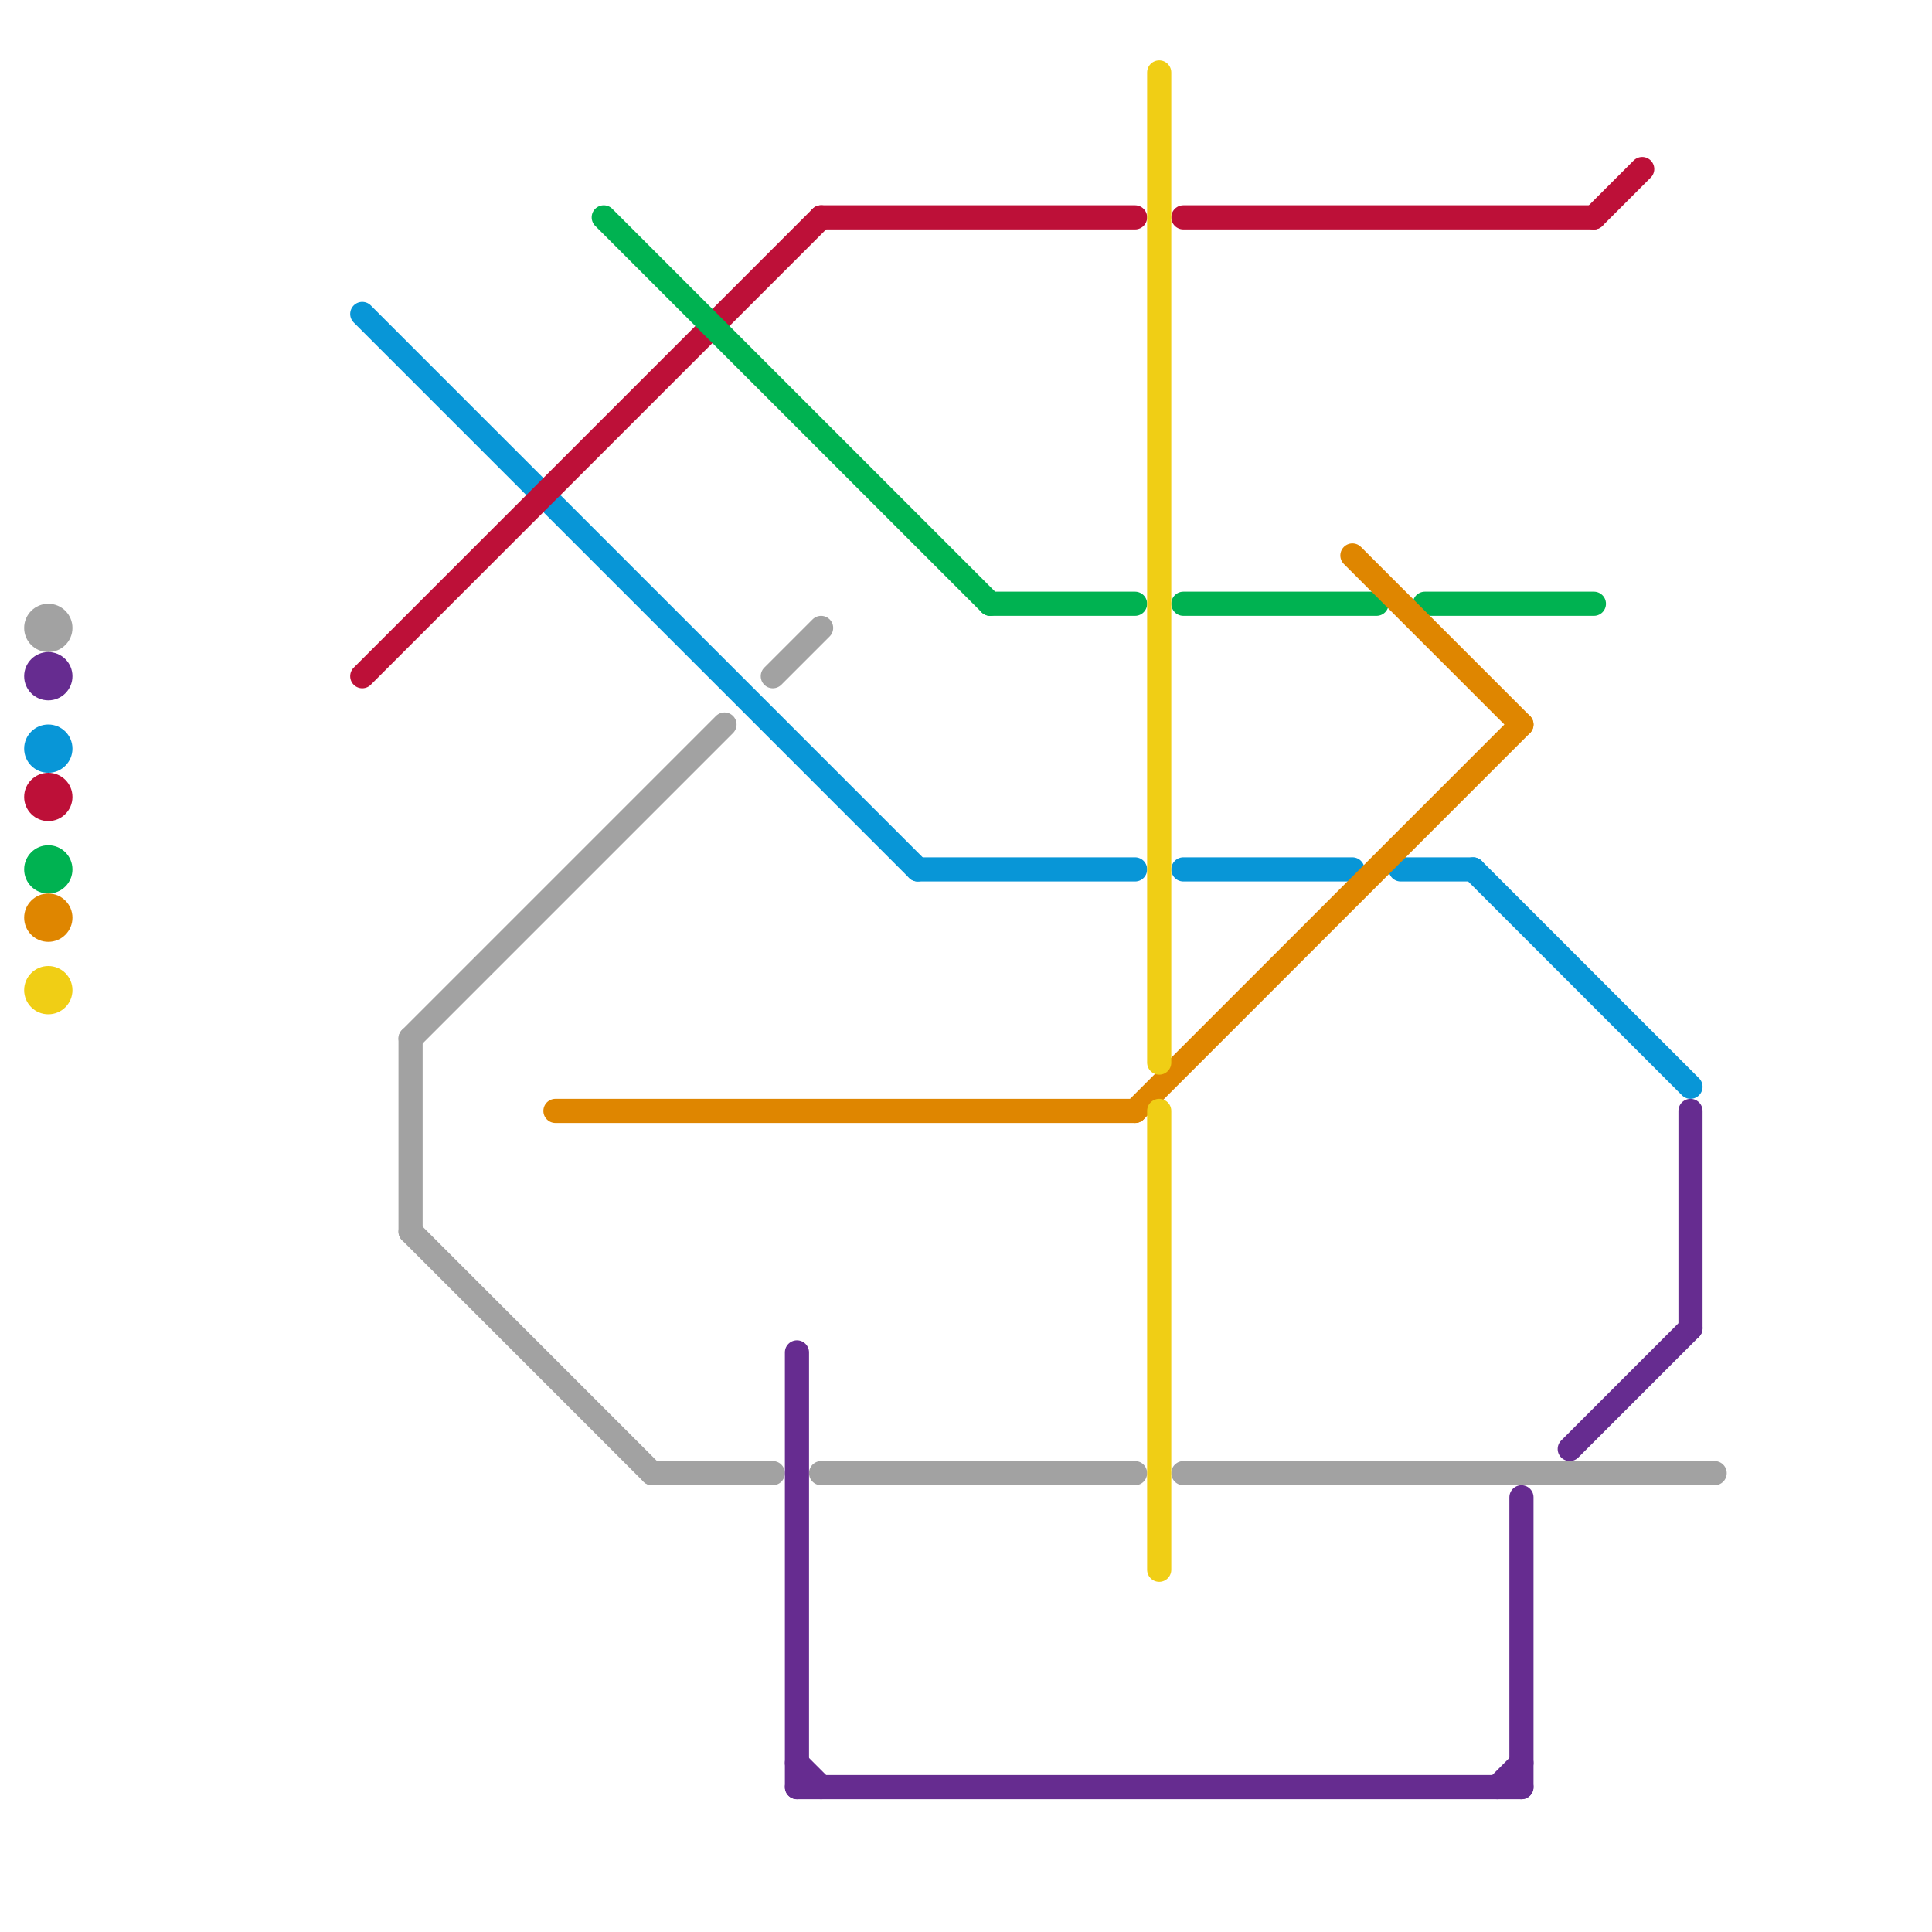 
<svg version="1.1" xmlns="http://www.w3.org/2000/svg" viewBox="0 0 80 80">
<style>text { font: 1px Helvetica; font-weight: 600; white-space: pre; dominant-baseline: central; } line { stroke-width: 1; fill: none; stroke-linecap: round; stroke-linejoin: round; } .c0 { stroke: #0896d7 } .c1 { stroke: #bd1038 } .c2 { stroke: #a2a2a2 } .c3 { stroke: #662c90 } .c4 { stroke: #00b251 } .c5 { stroke: #df8600 } .c6 { stroke: #f0ce15 }</style><defs><g id="wm-xf"><circle r="1.2" fill="#000"/><circle r="0.9" fill="#fff"/><circle r="0.6" fill="#000"/><circle r="0.3" fill="#fff"/></g><g id="wm"><circle r="0.6" fill="#000"/><circle r="0.3" fill="#fff"/></g></defs><line class="c0" x1="49" y1="36" x2="56" y2="36"/><line class="c0" x1="61" y1="36" x2="70" y2="45"/><line class="c0" x1="38" y1="36" x2="47" y2="36"/><line class="c0" x1="15" y1="13" x2="38" y2="36"/><line class="c0" x1="58" y1="36" x2="61" y2="36"/><circle cx="2" cy="31" r="1" fill="#0896d7" /><line class="c1" x1="15" y1="28" x2="34" y2="9"/><line class="c1" x1="49" y1="9" x2="66" y2="9"/><line class="c1" x1="66" y1="9" x2="68" y2="7"/><line class="c1" x1="34" y1="9" x2="47" y2="9"/><circle cx="2" cy="33" r="1" fill="#bd1038" /><line class="c2" x1="17" y1="43" x2="30" y2="30"/><line class="c2" x1="27" y1="61" x2="32" y2="61"/><line class="c2" x1="17" y1="51" x2="27" y2="61"/><line class="c2" x1="49" y1="61" x2="71" y2="61"/><line class="c2" x1="32" y1="28" x2="34" y2="26"/><line class="c2" x1="34" y1="61" x2="47" y2="61"/><line class="c2" x1="17" y1="43" x2="17" y2="51"/><circle cx="2" cy="26" r="1" fill="#a2a2a2" /><line class="c3" x1="63" y1="62" x2="63" y2="74"/><line class="c3" x1="33" y1="73" x2="34" y2="74"/><line class="c3" x1="62" y1="74" x2="63" y2="73"/><line class="c3" x1="33" y1="56" x2="33" y2="74"/><line class="c3" x1="70" y1="46" x2="70" y2="55"/><line class="c3" x1="65" y1="60" x2="70" y2="55"/><line class="c3" x1="33" y1="74" x2="63" y2="74"/><circle cx="2" cy="28" r="1" fill="#662c90" /><line class="c4" x1="59" y1="25" x2="66" y2="25"/><line class="c4" x1="41" y1="25" x2="47" y2="25"/><line class="c4" x1="25" y1="9" x2="41" y2="25"/><line class="c4" x1="49" y1="25" x2="57" y2="25"/><circle cx="2" cy="36" r="1" fill="#00b251" /><line class="c5" x1="47" y1="46" x2="63" y2="30"/><line class="c5" x1="23" y1="46" x2="47" y2="46"/><line class="c5" x1="56" y1="23" x2="63" y2="30"/><circle cx="2" cy="38" r="1" fill="#df8600" /><line class="c6" x1="48" y1="3" x2="48" y2="44"/><line class="c6" x1="48" y1="46" x2="48" y2="65"/><circle cx="2" cy="41" r="1" fill="#f0ce15" />
</svg>
